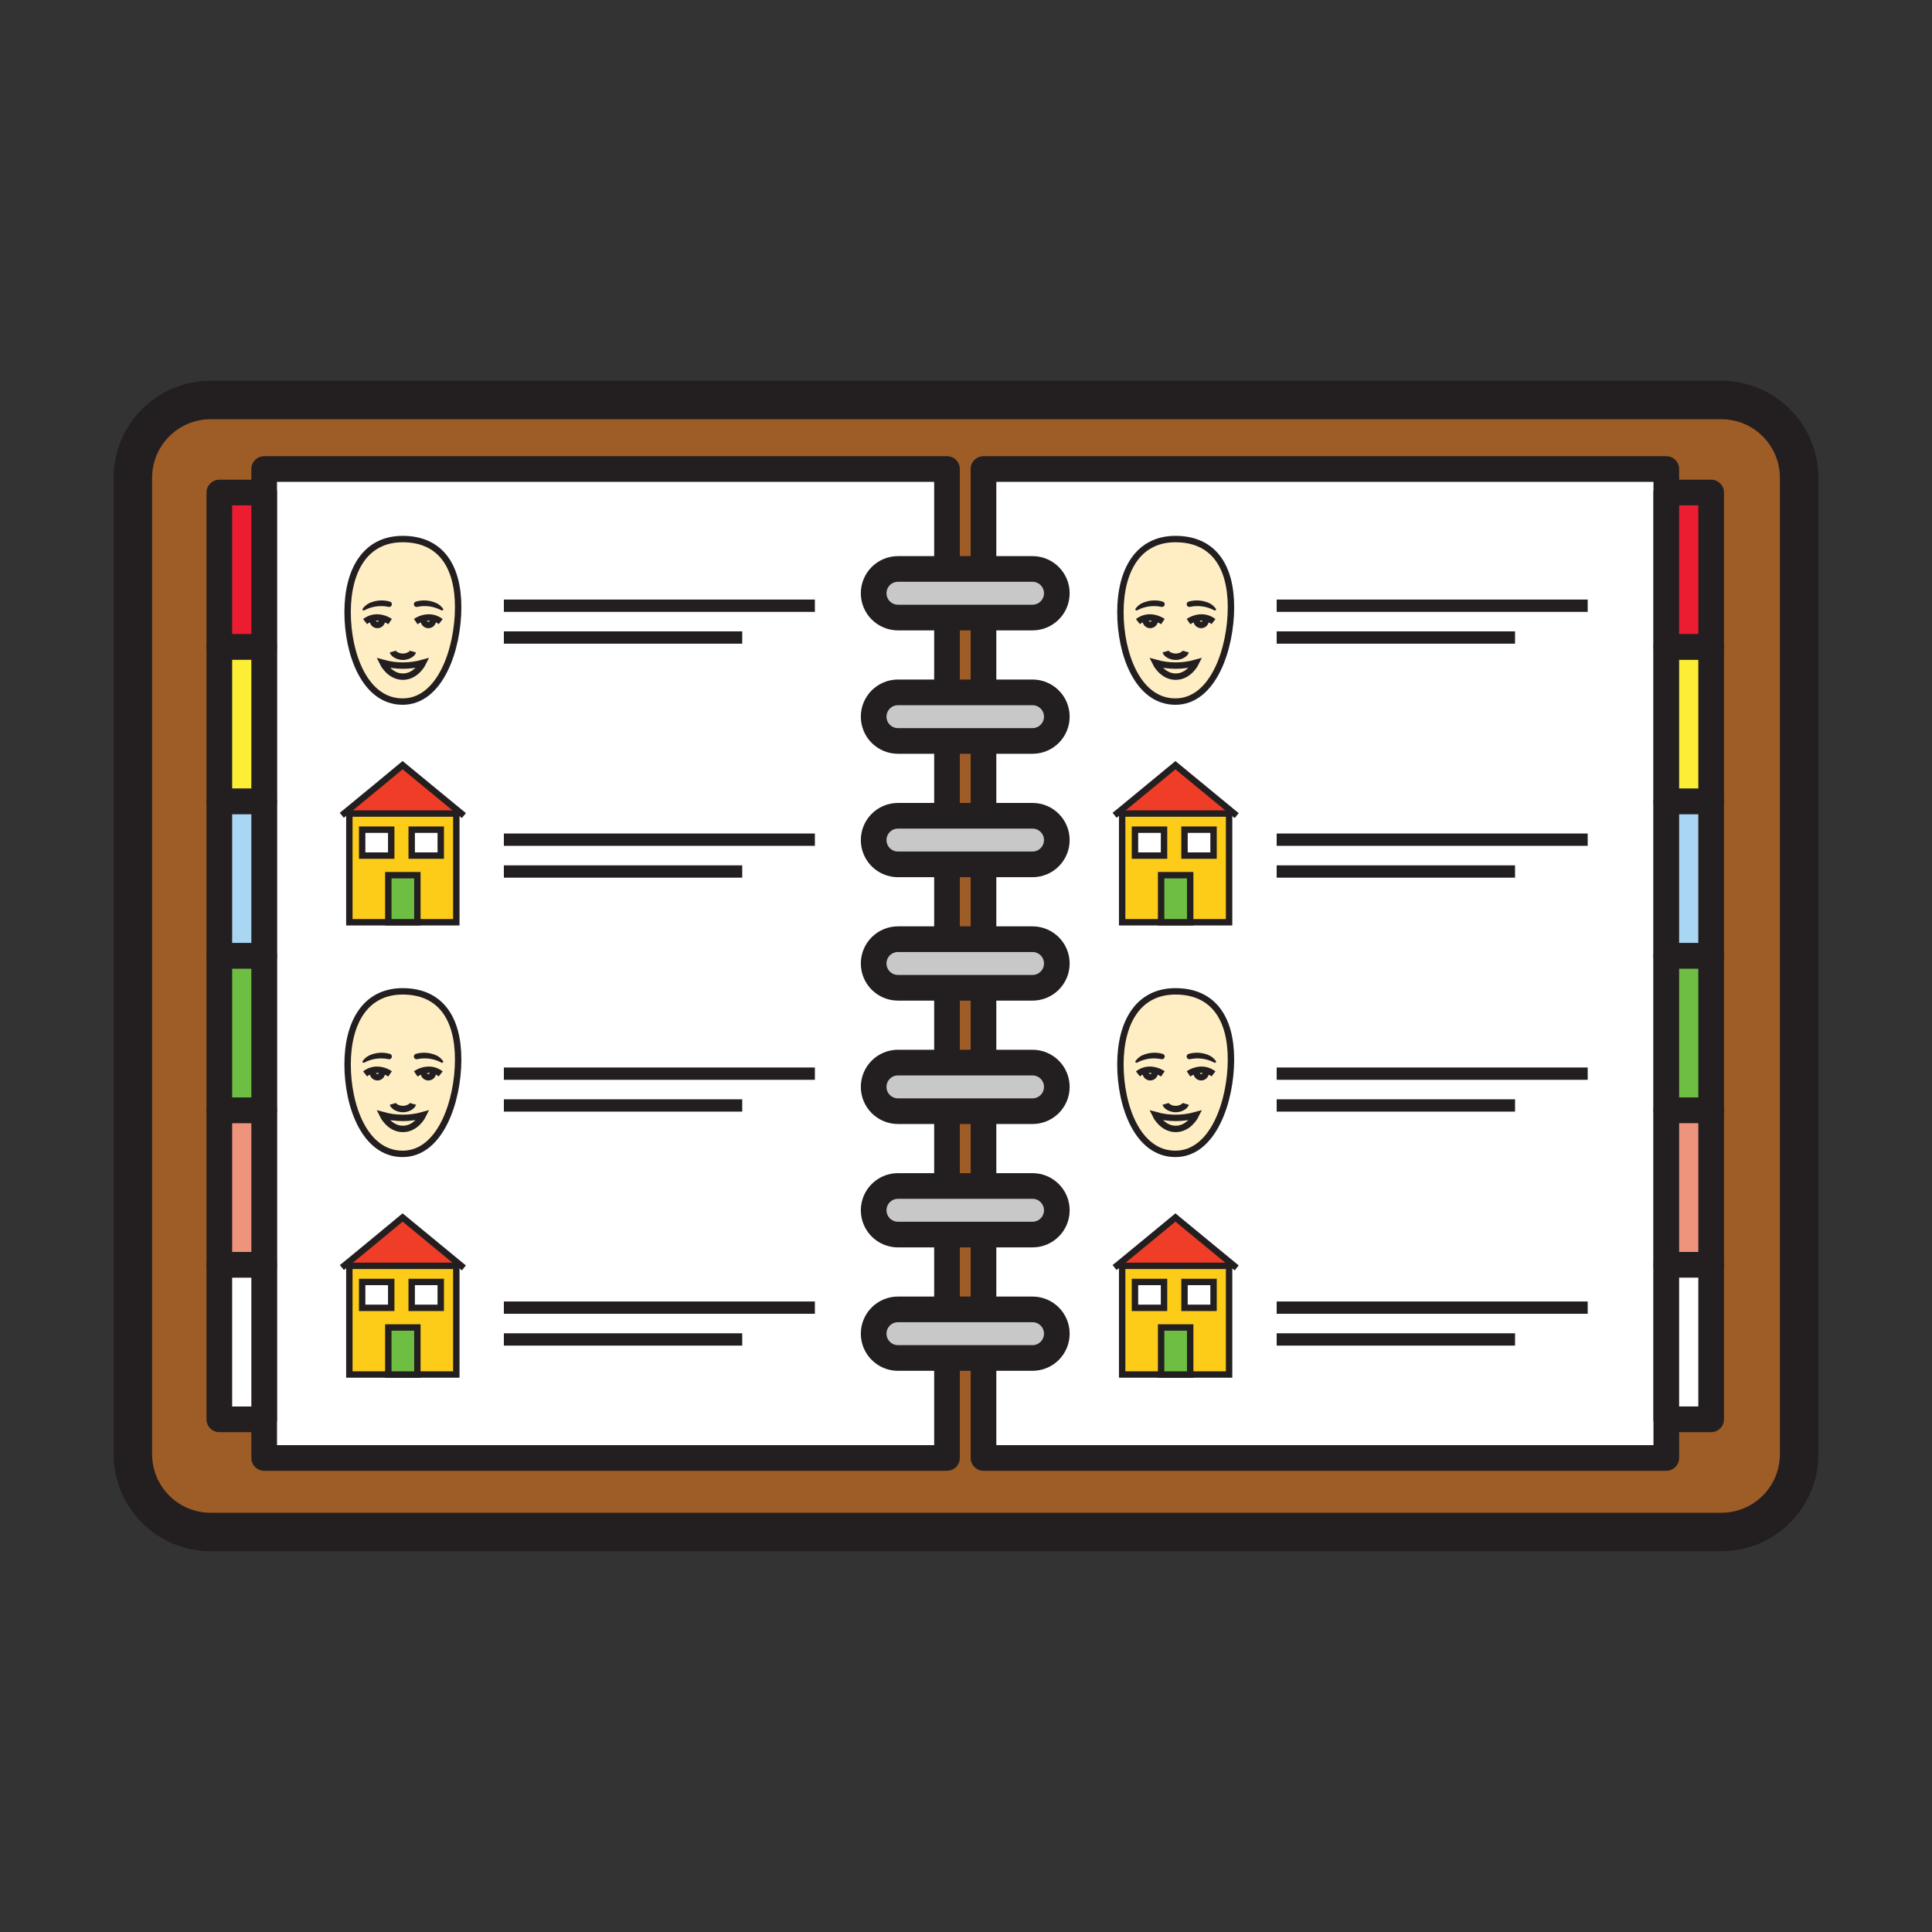 <svg width="1024" height="1024" viewBox="0 0 1024 1024" fill="none" xmlns="http://www.w3.org/2000/svg">
<rect x="0" y="0" width="1024" height="1024" fill="#333333" stroke="none"/>
<g id="social/contacts">
<g id="contacts">
<path id="Vector" d="M912.352 212.003H111.65C88.879 212.003 70.42 230.463 70.42 253.234V770.767C70.42 793.538 88.879 811.997 111.65 811.997H912.352C935.123 811.997 953.582 793.538 953.582 770.767V253.234C953.582 230.463 935.123 212.003 912.352 212.003Z" fill="#9E5C26" stroke="#231F20" stroke-width="20.405" stroke-linecap="round" stroke-linejoin="round"/>
<path id="Vector_2" d="M501.929 248.585H140.021V772.741H501.929V248.585Z" fill="white" stroke="#231F20" stroke-width="13.604" stroke-linecap="round" stroke-linejoin="round"/>
<path id="Vector_3" d="M140.02 261.061H116.25V342.931H140.02V261.061Z" fill="#ED1D31" stroke="#231F20" stroke-width="13.604" stroke-linecap="round" stroke-linejoin="round"/>
<path id="Vector_4" d="M140.02 342.919H116.25V424.789H140.02V342.919Z" fill="#FBEE34" stroke="#231F20" stroke-width="13.604" stroke-linecap="round" stroke-linejoin="round"/>
<path id="Vector_5" d="M140.02 424.789H116.25V506.659H140.02V424.789Z" fill="#A9D7F3" stroke="#231F20" stroke-width="13.604" stroke-linecap="round" stroke-linejoin="round"/>
<path id="Vector_6" d="M140.02 506.66H116.25V588.53H140.02V506.66Z" fill="#6EBE44" stroke="#231F20" stroke-width="13.604" stroke-linecap="round" stroke-linejoin="round"/>
<path id="Vector_7" d="M140.02 588.53H116.25V670.4H140.02V588.53Z" fill="#EE947D" stroke="#231F20" stroke-width="13.604" stroke-linecap="round" stroke-linejoin="round"/>
<path id="Vector_8" d="M140.02 670.401H116.25V752.271H140.02V670.401Z" fill="white" stroke="#231F20" stroke-width="13.604" stroke-linecap="round" stroke-linejoin="round"/>
<path id="Vector_9" d="M242.83 321.81C242.83 343.882 233.438 371.855 213.4 371.855C193.363 371.855 184.236 346.555 184.236 324.483C184.236 302.411 193.556 285.709 213.4 285.709C233.245 285.709 242.83 299.726 242.83 321.81Z" fill="#FFEEC3" stroke="#231F20" stroke-width="3.395" stroke-miterlimit="10"/>
<path id="Vector_10" d="M193.05 323.508C196.979 321.375 201.54 320.718 205.911 321.653C206.132 321.707 206.362 321.708 206.583 321.655C206.804 321.603 207.01 321.5 207.184 321.353C207.358 321.206 207.494 321.021 207.583 320.811C207.671 320.602 207.709 320.375 207.693 320.148C207.672 319.849 207.559 319.563 207.369 319.33C207.179 319.097 206.922 318.929 206.633 318.848C203.015 317.815 199.147 318.105 195.724 319.666C194.332 320.338 193.134 321.353 192.244 322.617C192.161 322.731 192.12 322.87 192.127 323.011C192.135 323.151 192.191 323.285 192.285 323.39C192.38 323.494 192.508 323.563 192.647 323.584C192.786 323.606 192.929 323.579 193.05 323.508Z" fill="#231F20"/>
<path id="Vector_11" d="M206.743 329.468C204.717 328.084 202.332 327.318 199.879 327.264C197.568 327.257 195.322 328.034 193.509 329.468" stroke="#231F20" stroke-width="3.395" stroke-miterlimit="10"/>
<path id="Vector_12" d="M202.178 327.602C202.382 327.97 202.485 328.385 202.479 328.806C202.479 329.455 202.221 330.076 201.763 330.535C201.304 330.993 200.683 331.251 200.034 331.251C199.386 331.251 198.764 330.993 198.306 330.535C197.847 330.076 197.59 329.455 197.59 328.806C197.594 328.384 197.706 327.969 197.915 327.602" stroke="#231F20" stroke-width="3.395" stroke-miterlimit="10"/>
<path id="Vector_13" d="M213.534 358.645C220.674 358.645 224.227 351.312 224.227 351.312C217.237 353.271 209.843 353.271 202.853 351.312C202.853 351.312 206.393 358.645 213.534 358.645Z" stroke="#231F20" stroke-width="3.395" stroke-miterlimit="10"/>
<path id="Vector_14" d="M234.016 323.508C230.085 321.371 225.519 320.714 221.144 321.653C220.923 321.707 220.693 321.708 220.472 321.655C220.25 321.603 220.045 321.5 219.871 321.353C219.697 321.206 219.561 321.021 219.472 320.811C219.384 320.602 219.346 320.375 219.362 320.148C219.383 319.849 219.496 319.563 219.686 319.33C219.876 319.097 220.132 318.929 220.422 318.848C224.04 317.815 227.908 318.105 231.331 319.666C232.723 320.338 233.921 321.353 234.811 322.617C234.89 322.73 234.928 322.866 234.919 323.004C234.911 323.141 234.856 323.272 234.765 323.375C234.673 323.478 234.549 323.547 234.414 323.571C234.278 323.595 234.138 323.573 234.016 323.508Z" fill="#231F20"/>
<path id="Vector_15" d="M220.36 329.468C222.381 328.083 224.762 327.317 227.212 327.264C229.524 327.257 231.769 328.034 233.582 329.468" stroke="#231F20" stroke-width="3.395" stroke-miterlimit="10"/>
<path id="Vector_16" d="M224.888 327.602C224.684 327.97 224.581 328.385 224.587 328.806C224.587 329.456 224.845 330.079 225.305 330.539C225.764 330.999 226.388 331.257 227.038 331.257C227.688 331.257 228.311 330.999 228.77 330.539C229.23 330.079 229.488 329.456 229.488 328.806C229.484 328.382 229.367 327.967 229.151 327.602" stroke="#231F20" stroke-width="3.395" stroke-miterlimit="10"/>
<path id="Vector_17" d="M218.88 345.351C218.483 346.724 216.014 348.096 213.533 348.096C211.053 348.096 208.584 346.724 208.187 345.351" stroke="#231F20" stroke-width="3.395" stroke-miterlimit="10"/>
<path id="Vector_18" d="M431.908 317.776H267.059V324.302H431.908V317.776Z" fill="#231F20"/>
<path id="Vector_19" d="M393.399 334.634H267.059V341.161H393.399V334.634Z" fill="#231F20"/>
<path id="Vector_20" d="M213.329 405.571L242.975 429.979L242.89 430.075L241.807 431.195H185.115L183.514 430.148L194.086 421.43L198.59 417.733L213.329 405.571Z" fill="#EF3D27"/>
<path id="Vector_21" d="M185.163 488.814V431.195H241.854V488.814H185.163Z" fill="#FDCC18" stroke="#231F20" stroke-width="3.395"/>
<path id="Vector_22" d="M221.215 463.864H205.814V488.814H221.215V463.864Z" fill="#6EBE44" stroke="#231F20" stroke-width="3.395"/>
<path id="Vector_23" d="M207.356 446.669V453.484H191.955V439.745H207.356V446.669ZM233.606 446.669V453.484H218.205V439.745H233.606V446.669Z" fill="white" stroke="#231F20" stroke-width="3.395"/>
<path id="Vector_24" d="M245.866 432.291L243.036 429.955L213.39 405.547L198.687 417.733L194.148 421.454L183.563 430.172L181.155 432.123" stroke="#231F20" stroke-width="3.395" stroke-miterlimit="10"/>
<path id="Vector_25" d="M431.908 441.78H267.059V448.306H431.908V441.78Z" fill="#231F20"/>
<path id="Vector_26" d="M393.399 458.65H267.059V465.177H393.399V458.65Z" fill="#231F20"/>
<path id="Vector_27" d="M242.83 561.521C242.83 583.605 233.438 611.578 213.4 611.578C193.363 611.578 184.236 586.278 184.236 564.194C184.236 542.11 193.556 525.432 213.4 525.432C233.245 525.432 242.83 539.461 242.83 561.521Z" fill="#FFEEC3" stroke="#231F20" stroke-width="3.395" stroke-miterlimit="10"/>
<path id="Vector_28" d="M193.05 563.231C196.979 561.098 201.54 560.441 205.911 561.376C206.132 561.43 206.362 561.431 206.583 561.379C206.804 561.326 207.01 561.223 207.184 561.076C207.358 560.929 207.494 560.744 207.583 560.535C207.671 560.325 207.709 560.098 207.693 559.871C207.674 559.571 207.561 559.285 207.371 559.052C207.181 558.818 206.923 558.65 206.633 558.571C203.015 557.538 199.147 557.828 195.724 559.39C194.332 560.061 193.134 561.077 192.244 562.34C192.161 562.454 192.12 562.593 192.127 562.734C192.135 562.874 192.191 563.008 192.285 563.113C192.38 563.217 192.508 563.286 192.647 563.308C192.786 563.329 192.929 563.302 193.05 563.231Z" fill="#231F20"/>
<path id="Vector_29" d="M206.743 569.191C204.717 567.807 202.332 567.041 199.879 566.987C197.568 566.98 195.322 567.757 193.509 569.191" stroke="#231F20" stroke-width="3.395" stroke-miterlimit="10"/>
<path id="Vector_30" d="M202.178 567.325C202.382 567.693 202.485 568.108 202.479 568.529C202.479 569.177 202.221 569.799 201.763 570.258C201.304 570.716 200.683 570.974 200.034 570.974C199.386 570.974 198.764 570.716 198.306 570.258C197.847 569.799 197.59 569.177 197.59 568.529C197.594 568.107 197.706 567.692 197.915 567.325" stroke="#231F20" stroke-width="3.395" stroke-miterlimit="10"/>
<path id="Vector_31" d="M213.534 598.356C220.674 598.356 224.227 591.035 224.227 591.035C217.237 592.993 209.843 592.993 202.853 591.035C202.853 591.035 206.393 598.356 213.534 598.356Z" stroke="#231F20" stroke-width="3.395" stroke-miterlimit="10"/>
<path id="Vector_32" d="M234.016 563.231C230.085 561.095 225.519 560.437 221.144 561.376C220.923 561.43 220.693 561.431 220.472 561.379C220.25 561.326 220.045 561.223 219.871 561.076C219.697 560.929 219.561 560.744 219.472 560.535C219.384 560.325 219.346 560.098 219.362 559.871C219.381 559.571 219.494 559.285 219.684 559.052C219.874 558.818 220.132 558.65 220.422 558.571C224.04 557.538 227.908 557.828 231.331 559.39C232.723 560.061 233.921 561.077 234.811 562.34C234.89 562.453 234.928 562.589 234.919 562.727C234.911 562.865 234.856 562.995 234.765 563.098C234.673 563.201 234.549 563.27 234.414 563.294C234.278 563.318 234.138 563.296 234.016 563.231Z" fill="#231F20"/>
<path id="Vector_33" d="M220.36 569.191C222.381 567.806 224.762 567.04 227.212 566.987C229.524 566.98 231.769 567.757 233.582 569.191" stroke="#231F20" stroke-width="3.395" stroke-miterlimit="10"/>
<path id="Vector_34" d="M224.888 567.325C224.684 567.693 224.581 568.108 224.587 568.529C224.587 569.179 224.845 569.802 225.305 570.262C225.764 570.721 226.388 570.979 227.038 570.979C227.688 570.979 228.311 570.721 228.77 570.262C229.23 569.802 229.488 569.179 229.488 568.529C229.484 568.105 229.367 567.69 229.151 567.325" stroke="#231F20" stroke-width="3.395" stroke-miterlimit="10"/>
<path id="Vector_35" d="M218.88 585.074C218.483 586.446 216.014 587.819 213.533 587.819C211.053 587.819 208.584 586.446 208.187 585.074" stroke="#231F20" stroke-width="3.395" stroke-miterlimit="10"/>
<path id="Vector_36" d="M431.908 565.796H267.059V572.322H431.908V565.796Z" fill="#231F20"/>
<path id="Vector_37" d="M393.399 582.654H267.059V589.18H393.399V582.654Z" fill="#231F20"/>
<path id="Vector_38" d="M213.329 645.294L242.975 669.702L242.89 669.798L241.807 670.918H185.115L183.514 669.871L194.086 661.153L198.59 657.456L213.329 645.294Z" fill="#EF3D27"/>
<path id="Vector_39" d="M185.163 728.513V670.918H241.854V728.513H185.163Z" fill="#FDCC18" stroke="#231F20" stroke-width="3.395"/>
<path id="Vector_40" d="M221.215 703.586H205.814V728.537H221.215V703.586Z" fill="#6EBE44" stroke="#231F20" stroke-width="3.395"/>
<path id="Vector_41" d="M207.356 686.367V693.183H191.955V679.468H207.356V686.367ZM233.606 686.367V693.183H218.205V679.468H233.606V686.367Z" fill="white" stroke="#231F20" stroke-width="3.395"/>
<path id="Vector_42" d="M245.865 672.026L243.035 669.702L213.389 645.294L198.686 657.468L194.195 661.165L183.61 669.883L181.202 671.821" stroke="#231F20" stroke-width="3.395" stroke-miterlimit="10"/>
<path id="Vector_43" d="M431.908 689.811H267.059V696.338H431.908V689.811Z" fill="#231F20"/>
<path id="Vector_44" d="M393.399 706.669H267.059V713.196H393.399V706.669Z" fill="#231F20"/>
<path id="Vector_45" d="M521.268 772.741H883.176L883.176 248.585H521.268V772.741Z" fill="white" stroke="#231F20" stroke-width="13.604" stroke-linecap="round" stroke-linejoin="round"/>
<path id="Vector_46" d="M883.174 342.919H906.944V261.049H883.174V342.919Z" fill="#ED1D31" stroke="#231F20" stroke-width="13.604" stroke-linecap="round" stroke-linejoin="round"/>
<path id="Vector_47" d="M883.174 424.802H906.944V342.931H883.174V424.802Z" fill="#FBEE34" stroke="#231F20" stroke-width="13.604" stroke-linecap="round" stroke-linejoin="round"/>
<path id="Vector_48" d="M883.174 506.66H906.944V424.789H883.174V506.66Z" fill="#A9D7F3" stroke="#231F20" stroke-width="13.604" stroke-linecap="round" stroke-linejoin="round"/>
<path id="Vector_49" d="M883.174 588.53H906.944V506.659H883.174V588.53Z" fill="#6EBE44" stroke="#231F20" stroke-width="13.604" stroke-linecap="round" stroke-linejoin="round"/>
<path id="Vector_50" d="M883.174 670.388H906.944V588.518H883.174V670.388Z" fill="#EE947D" stroke="#231F20" stroke-width="13.604" stroke-linecap="round" stroke-linejoin="round"/>
<path id="Vector_51" d="M883.174 752.259H906.944V670.388H883.174V752.259Z" fill="white" stroke="#231F20" stroke-width="13.604" stroke-linecap="round" stroke-linejoin="round"/>
<path id="Vector_52" d="M652.435 321.81C652.435 343.882 643.043 371.855 623.005 371.855C602.968 371.855 593.841 346.567 593.841 324.483C593.841 302.399 603.161 285.709 623.005 285.709C642.85 285.709 652.435 299.726 652.435 321.81Z" fill="#FFEEC3" stroke="#231F20" stroke-width="3.395" stroke-miterlimit="10"/>
<path id="Vector_53" d="M602.656 323.508C606.588 321.372 611.154 320.715 615.529 321.653C615.75 321.707 615.98 321.708 616.201 321.655C616.423 321.603 616.628 321.5 616.802 321.353C616.976 321.206 617.112 321.021 617.201 320.811C617.289 320.602 617.327 320.375 617.311 320.148C617.29 319.849 617.177 319.563 616.987 319.33C616.798 319.097 616.541 318.929 616.251 318.848C612.633 317.815 608.765 318.105 605.342 319.666C603.95 320.338 602.752 321.353 601.862 322.617C601.783 322.73 601.745 322.866 601.754 323.004C601.762 323.141 601.817 323.272 601.908 323.375C602 323.478 602.124 323.547 602.259 323.571C602.395 323.595 602.535 323.573 602.656 323.508Z" fill="#231F20"/>
<path id="Vector_54" d="M616.348 329.468C614.322 328.084 611.937 327.318 609.484 327.264C607.173 327.257 604.927 328.034 603.114 329.468" stroke="#231F20" stroke-width="3.395" stroke-miterlimit="10"/>
<path id="Vector_55" d="M611.783 327.602C611.987 327.97 612.09 328.385 612.084 328.806C612.084 329.455 611.826 330.076 611.368 330.535C610.909 330.993 610.288 331.251 609.639 331.251C608.991 331.251 608.369 330.993 607.911 330.535C607.452 330.076 607.195 329.455 607.195 328.806C607.199 328.384 607.311 327.969 607.52 327.602" stroke="#231F20" stroke-width="3.395" stroke-miterlimit="10"/>
<path id="Vector_56" d="M623.139 358.645C630.279 358.645 633.832 351.312 633.832 351.312C626.842 353.271 619.448 353.271 612.458 351.312C612.458 351.312 615.998 358.645 623.139 358.645Z" stroke="#231F20" stroke-width="3.395" stroke-miterlimit="10"/>
<path id="Vector_57" d="M643.621 323.508C639.69 321.371 635.124 320.714 630.749 321.653C630.528 321.707 630.298 321.708 630.077 321.655C629.855 321.603 629.65 321.5 629.476 321.353C629.302 321.206 629.166 321.021 629.077 320.811C628.989 320.602 628.951 320.375 628.967 320.148C628.988 319.849 629.101 319.563 629.291 319.33C629.48 319.097 629.737 318.929 630.027 318.848C633.645 317.815 637.513 318.105 640.936 319.666C642.328 320.338 643.526 321.353 644.416 322.617C644.495 322.73 644.533 322.866 644.524 323.004C644.516 323.141 644.461 323.272 644.37 323.375C644.278 323.478 644.154 323.547 644.019 323.571C643.883 323.595 643.743 323.573 643.621 323.508Z" fill="#231F20"/>
<path id="Vector_58" d="M629.942 329.468C631.963 328.083 634.344 327.317 636.794 327.264C639.105 327.257 641.351 328.034 643.164 329.468" stroke="#231F20" stroke-width="3.395" stroke-miterlimit="10"/>
<path id="Vector_59" d="M634.493 327.602C634.289 327.97 634.186 328.385 634.192 328.806C634.192 329.455 634.45 330.076 634.908 330.535C635.367 330.993 635.988 331.251 636.637 331.251C637.285 331.251 637.907 330.993 638.365 330.535C638.824 330.076 639.081 329.455 639.081 328.806C639.076 328.384 638.965 327.969 638.756 327.602" stroke="#231F20" stroke-width="3.395" stroke-miterlimit="10"/>
<path id="Vector_60" d="M628.485 345.351C628.087 346.724 625.619 348.096 623.138 348.096C620.658 348.096 618.189 346.724 617.792 345.351" stroke="#231F20" stroke-width="3.395" stroke-miterlimit="10"/>
<path id="Vector_61" d="M841.513 317.776H676.664V324.302H841.513V317.776Z" fill="#231F20"/>
<path id="Vector_62" d="M803.004 334.634H676.664V341.161H803.004V334.634Z" fill="#231F20"/>
<path id="Vector_63" d="M622.933 405.571L652.58 429.979L652.495 430.075L651.412 431.195H594.72L593.119 430.148L603.691 421.43L608.195 417.733L622.933 405.571Z" fill="#EF3D27"/>
<path id="Vector_64" d="M594.768 488.814V431.195H651.447V488.814H594.768Z" fill="#FDCC18" stroke="#231F20" stroke-width="3.395"/>
<path id="Vector_65" d="M630.82 463.864H615.419V488.814H630.82V463.864Z" fill="#6EBE44" stroke="#231F20" stroke-width="3.395"/>
<path id="Vector_66" d="M616.961 446.669V453.484H601.56V439.745H616.961V446.669ZM643.211 446.669V453.484H627.81V439.745H643.211V446.669Z" fill="white" stroke="#231F20" stroke-width="3.395"/>
<path id="Vector_67" d="M655.469 432.291L652.651 429.979L623.005 405.571L608.254 417.733L603.75 421.454L593.166 430.172L590.757 432.122" stroke="#231F20" stroke-width="3.395" stroke-miterlimit="10"/>
<path id="Vector_68" d="M841.513 441.78H676.664V448.306H841.513V441.78Z" fill="#231F20"/>
<path id="Vector_69" d="M803.004 458.65H676.664V465.177H803.004V458.65Z" fill="#231F20"/>
<path id="Vector_70" d="M652.435 561.521C652.435 583.605 643.043 611.578 623.005 611.578C602.968 611.578 593.841 586.29 593.841 564.194C593.841 542.098 603.161 525.432 623.005 525.432C642.85 525.432 652.435 539.461 652.435 561.521Z" fill="#FFEEC3" stroke="#231F20" stroke-width="3.395" stroke-miterlimit="10"/>
<path id="Vector_71" d="M602.656 563.231C606.588 561.096 611.154 560.438 615.529 561.376C615.75 561.43 615.98 561.431 616.201 561.379C616.423 561.326 616.628 561.223 616.802 561.076C616.976 560.929 617.112 560.744 617.201 560.535C617.289 560.325 617.327 560.098 617.311 559.871C617.292 559.571 617.179 559.285 616.989 559.052C616.799 558.818 616.541 558.65 616.251 558.571C612.633 557.538 608.765 557.828 605.342 559.39C603.95 560.061 602.752 561.077 601.862 562.34C601.783 562.453 601.745 562.589 601.754 562.727C601.762 562.865 601.817 562.995 601.908 563.098C602 563.201 602.124 563.27 602.259 563.294C602.395 563.318 602.535 563.296 602.656 563.231Z" fill="#231F20"/>
<path id="Vector_72" d="M616.348 569.191C614.322 567.807 611.937 567.041 609.484 566.987C607.173 566.98 604.927 567.757 603.114 569.191" stroke="#231F20" stroke-width="3.395" stroke-miterlimit="10"/>
<path id="Vector_73" d="M611.783 567.325C611.987 567.693 612.09 568.108 612.084 568.529C612.084 569.177 611.826 569.799 611.368 570.258C610.909 570.716 610.288 570.974 609.639 570.974C608.991 570.974 608.369 570.716 607.911 570.258C607.452 569.799 607.195 569.177 607.195 568.529C607.199 568.107 607.311 567.692 607.52 567.325" stroke="#231F20" stroke-width="3.395" stroke-miterlimit="10"/>
<path id="Vector_74" d="M623.139 598.356C630.279 598.356 633.832 591.035 633.832 591.035C626.842 592.993 619.448 592.993 612.458 591.035C612.458 591.035 615.998 598.356 623.139 598.356Z" stroke="#231F20" stroke-width="3.395" stroke-miterlimit="10"/>
<path id="Vector_75" d="M643.621 563.231C639.69 561.095 635.124 560.437 630.749 561.376C630.528 561.43 630.298 561.431 630.077 561.379C629.855 561.326 629.65 561.223 629.476 561.076C629.302 560.929 629.166 560.744 629.077 560.535C628.989 560.325 628.951 560.098 628.967 559.871C628.986 559.571 629.099 559.285 629.289 559.052C629.479 558.818 629.737 558.65 630.027 558.571C633.645 557.538 637.513 557.828 640.936 559.39C642.328 560.061 643.526 561.077 644.416 562.34C644.495 562.453 644.533 562.589 644.524 562.727C644.516 562.865 644.461 562.995 644.37 563.098C644.278 563.201 644.154 563.27 644.019 563.294C643.883 563.318 643.743 563.296 643.621 563.231Z" fill="#231F20"/>
<path id="Vector_76" d="M629.942 569.191C631.963 567.806 634.344 567.04 636.794 566.987C639.105 566.98 641.351 567.757 643.164 569.191" stroke="#231F20" stroke-width="3.395" stroke-miterlimit="10"/>
<path id="Vector_77" d="M634.493 567.325C634.289 567.693 634.186 568.108 634.192 568.529C634.192 569.177 634.45 569.799 634.908 570.258C635.367 570.716 635.988 570.974 636.637 570.974C637.285 570.974 637.907 570.716 638.365 570.258C638.824 569.799 639.081 569.177 639.081 568.529C639.076 568.107 638.965 567.692 638.756 567.325" stroke="#231F20" stroke-width="3.395" stroke-miterlimit="10"/>
<path id="Vector_78" d="M628.485 585.074C628.087 586.446 625.619 587.819 623.138 587.819C620.658 587.819 618.189 586.446 617.792 585.074" stroke="#231F20" stroke-width="3.395" stroke-miterlimit="10"/>
<path id="Vector_79" d="M841.513 565.796H676.664V572.322H841.513V565.796Z" fill="#231F20"/>
<path id="Vector_80" d="M803.004 582.654H676.664V589.18H803.004V582.654Z" fill="#231F20"/>
<path id="Vector_81" d="M622.933 645.294L652.58 669.702L652.495 669.798L651.412 670.918H594.72L593.119 669.871L603.691 661.153L608.195 657.456L622.933 645.294Z" fill="#EF3D27"/>
<path id="Vector_82" d="M594.768 728.513V670.918H651.447V728.513H594.768Z" fill="#FDCC18" stroke="#231F20" stroke-width="3.395"/>
<path id="Vector_83" d="M630.82 703.586H615.419V728.537H630.82V703.586Z" fill="#6EBE44" stroke="#231F20" stroke-width="3.395"/>
<path id="Vector_84" d="M616.961 686.367V693.183H601.56V679.468H616.961V686.367ZM643.211 686.367V693.183H627.81V679.468H643.211V686.367Z" fill="white" stroke="#231F20" stroke-width="3.395"/>
<path id="Vector_85" d="M655.469 672.026L652.651 669.702L623.005 645.294L608.242 657.468L603.75 661.165L593.166 669.883L590.757 671.821" stroke="#231F20" stroke-width="3.395" stroke-miterlimit="10"/>
<path id="Vector_86" d="M841.513 689.811H676.664V696.338H841.513V689.811Z" fill="#231F20"/>
<path id="Vector_87" d="M803.004 706.669H676.664V713.196H803.004V706.669Z" fill="#231F20"/>
<path id="Vector_88" d="M547.253 301.556H475.943C468.827 301.556 463.059 307.322 463.059 314.435C463.059 321.547 468.827 327.313 475.943 327.313H547.253C554.369 327.313 560.137 321.547 560.137 314.435C560.137 307.322 554.369 301.556 547.253 301.556Z" fill="#C8C8C8" stroke="#231F20" stroke-width="13.604" stroke-linecap="round" stroke-linejoin="round"/>
<path id="Vector_89" d="M547.253 366.966H475.943C468.827 366.966 463.059 372.731 463.059 379.844C463.059 386.957 468.827 392.722 475.943 392.722H547.253C554.369 392.722 560.137 386.957 560.137 379.844C560.137 372.731 554.369 366.966 547.253 366.966Z" fill="#C8C8C8" stroke="#231F20" stroke-width="13.604" stroke-linecap="round" stroke-linejoin="round"/>
<path id="Vector_90" d="M547.253 432.376H475.943C468.827 432.376 463.059 438.142 463.059 445.254C463.059 452.367 468.827 458.133 475.943 458.133H547.253C554.369 458.133 560.137 452.367 560.137 445.254C560.137 438.142 554.369 432.376 547.253 432.376Z" fill="#C8C8C8" stroke="#231F20" stroke-width="13.604" stroke-linecap="round" stroke-linejoin="round"/>
<path id="Vector_91" d="M547.253 497.785H475.943C468.827 497.785 463.059 503.551 463.059 510.664C463.059 517.776 468.827 523.542 475.943 523.542H547.253C554.369 523.542 560.137 517.776 560.137 510.664C560.137 503.551 554.369 497.785 547.253 497.785Z" fill="#C8C8C8" stroke="#231F20" stroke-width="13.604" stroke-linecap="round" stroke-linejoin="round"/>
<path id="Vector_92" d="M547.253 563.194H475.943C468.827 563.194 463.059 568.96 463.059 576.073C463.059 583.185 468.827 588.951 475.943 588.951H547.253C554.369 588.951 560.137 583.185 560.137 576.073C560.137 568.96 554.369 563.194 547.253 563.194Z" fill="#C8C8C8" stroke="#231F20" stroke-width="13.604" stroke-linecap="round" stroke-linejoin="round"/>
<path id="Vector_93" d="M547.253 628.592H475.943C468.827 628.592 463.059 634.358 463.059 641.47C463.059 648.583 468.827 654.349 475.943 654.349H547.253C554.369 654.349 560.137 648.583 560.137 641.47C560.137 634.358 554.369 628.592 547.253 628.592Z" fill="#C8C8C8" stroke="#231F20" stroke-width="13.604" stroke-linecap="round" stroke-linejoin="round"/>
<path id="Vector_94" d="M547.253 694.001H475.943C468.827 694.001 463.059 699.767 463.059 706.88C463.059 713.992 468.827 719.758 475.943 719.758H547.253C554.369 719.758 560.137 713.992 560.137 706.88C560.137 699.767 554.369 694.001 547.253 694.001Z" fill="#C8C8C8" stroke="#231F20" stroke-width="13.604" stroke-linecap="round" stroke-linejoin="round"/>
</g>
</g>
</svg>
